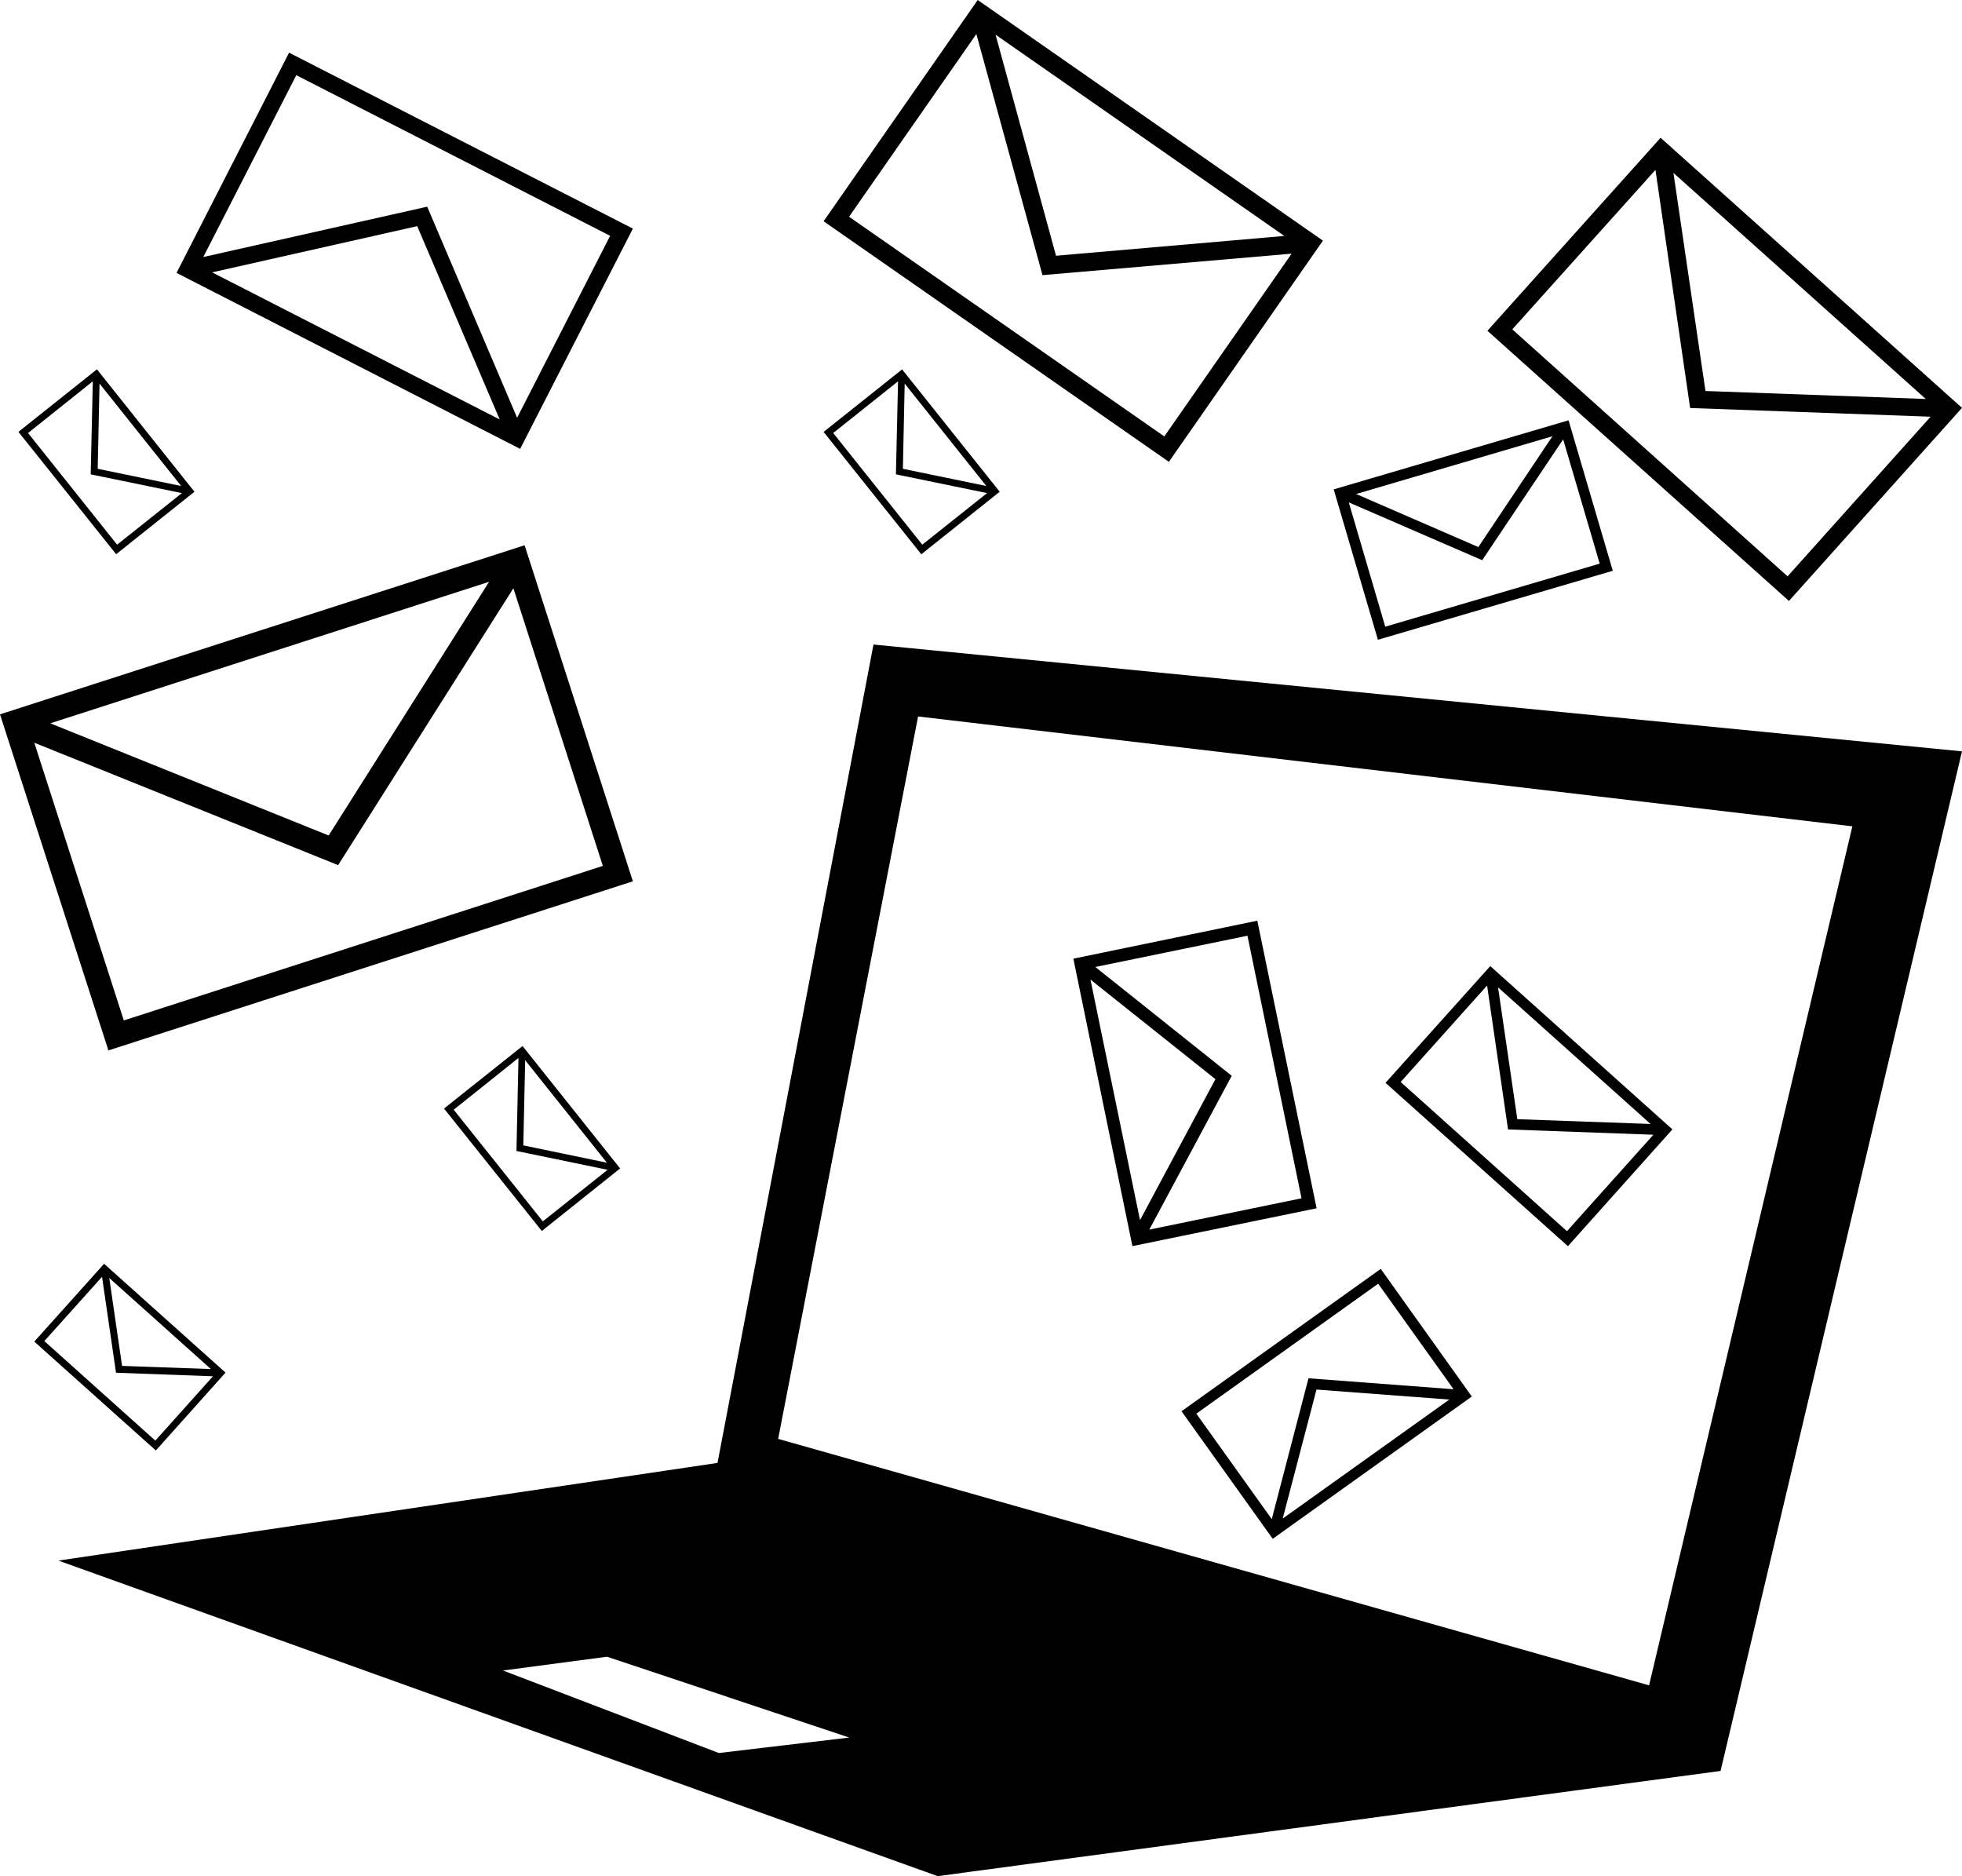 <?xml version="1.0" encoding="iso-8859-1"?>
<!-- Generator: Adobe Illustrator 16.0.0, SVG Export Plug-In . SVG Version: 6.00 Build 0)  -->
<!DOCTYPE svg PUBLIC "-//W3C//DTD SVG 1.1//EN" "http://www.w3.org/Graphics/SVG/1.1/DTD/svg11.dtd">
<svg version="1.1" id="Layer_1" xmlns="http://www.w3.org/2000/svg" xmlns:xlink="http://www.w3.org/1999/xlink" x="0px" y="0px"
	 width="30.44px" height="29.103px" viewBox="0 0 30.44 29.103" style="enable-background:new 0 0 30.44 29.103;"
	 xml:space="preserve">
<g>
	<path d="M11.132,22.693L11.132,22.693L0.906,24.208l13.642,4.895l12.146-1.632l3.746-15.816L13.552,9.998L11.132,22.693z
		 M11.153,27.193l-3.349-1.28l1.614-0.214l3.757,1.254L11.153,27.193z M28.739,12.818l-3.154,13.325L12.073,22.32l2.171-11.206
		L28.739,12.818z"/>
	<path d="M9.819,13.671L8.139,8.458L0,11.081l1.682,5.213L9.819,13.671z M7.588,9.025L5.099,12.96l-4.319-1.74L7.588,9.025z
		 M5.246,13.42l2.719-4.295l1.388,4.307l-7.432,2.397l-1.389-4.308L5.246,13.42z"/>
	<path d="M20.525,3.733L15.169,0l-2.391,3.432l5.357,3.732L20.525,3.733z M19.926,3.66l-3.542,0.307l-0.938-3.429L19.926,3.66z
		 M13.173,3.362l1.975-2.834l1.026,3.74l3.865-0.333l-1.975,2.835L13.173,3.362z"/>
	<path d="M25.022,8.854l-0.686-2.334l-3.644,1.071l0.686,2.333L25.022,8.854z M24.086,6.767l-1.15,1.719l-1.896-0.823L24.086,6.767z
		 M22.996,8.69l1.256-1.875l0.567,1.928l-3.327,0.978l-0.566-1.928L22.996,8.69z"/>
	<path d="M8.406,19.095l1.215-0.97l-1.514-1.899l-1.218,0.97L8.406,19.095z M8.148,16.446l1.268,1.59l-1.297-0.269L8.148,16.446z
		 M9.427,18.146l-1.005,0.8l-1.383-1.732l1.005-0.803l-0.031,1.443L9.427,18.146z"/>
	<path d="M3.017,7.628L1.504,5.729l-1.218,0.97l1.516,1.898L3.017,7.628z M1.544,5.95l1.267,1.589L1.516,7.272L1.544,5.95z
		 M1.44,5.915L1.407,7.358l1.415,0.291l-1.005,0.8L0.435,6.717L1.44,5.915z"/>
	<path d="M15.51,7.628l-1.514-1.898l-1.218,0.97l1.516,1.898L15.51,7.628z M14.036,5.95l1.267,1.589l-1.295-0.267L14.036,5.95z
		 M13.933,5.915L13.9,7.358l1.414,0.291l-1.005,0.8l-1.382-1.732L13.933,5.915z"/>
	<path d="M25.947,17.519l-2.826-2.533l-1.625,1.811l2.83,2.534L25.947,17.519z M25.608,17.435l-2.067-0.074l-0.299-2.045
		L25.608,17.435z M21.731,16.784l1.341-1.497l0.325,2.233l2.255,0.082l-1.341,1.496L21.731,16.784z"/>
	<path d="M19.746,23.87l3.089-2.207l-1.413-1.98l-3.091,2.208L19.746,23.87z M19.901,23.556l0.524-2.001l2.061,0.155L19.901,23.556z
		 M22.552,21.55l-2.251-0.17l-0.57,2.185l-1.17-1.636l2.821-2.016L22.552,21.55z"/>
	<path d="M3.499,21.292l-1.884-1.688l-1.083,1.207L2.418,22.5L3.499,21.292z M3.272,21.237l-1.378-0.049l-0.199-1.364L3.272,21.237z
		 M0.688,20.803l0.895-0.997l0.217,1.488l1.504,0.055l-0.894,0.998L0.688,20.803z"/>
	<path d="M30.44,6.327l-4.676-4.19l-2.687,2.994l4.678,4.191L30.44,6.327z M29.878,6.189L26.46,6.065l-0.497-3.383L29.878,6.189z
		 M23.463,5.109l2.221-2.474l0.538,3.694l3.731,0.135L27.734,8.94L23.463,5.109z"/>
	<path d="M9.819,3.546L4.485,0.817L2.739,4.233L8.07,6.963L9.819,3.546z M3.291,4.225l3.182-0.717l1.28,2.999L3.291,4.225z
		 M6.628,3.206L3.154,3.987l1.443-2.821l4.869,2.492L8.023,6.481L6.628,3.206z"/>
	<path d="M20.427,18.743l-0.92-4.461l-2.854,0.589l0.916,4.459L20.427,18.743z M19.354,14.515l0.839,4.073l-2.362,0.486l1.279-2.386
		l-2.116-1.688L19.354,14.515z M18.857,16.74l-1.17,2.187l-0.769-3.732L18.857,16.74z"/>
</g>
<g>
</g>
<g>
</g>
<g>
</g>
<g>
</g>
<g>
</g>
<g>
</g>
<g>
</g>
<g>
</g>
<g>
</g>
<g>
</g>
<g>
</g>
<g>
</g>
<g>
</g>
<g>
</g>
<g>
</g>
</svg>
